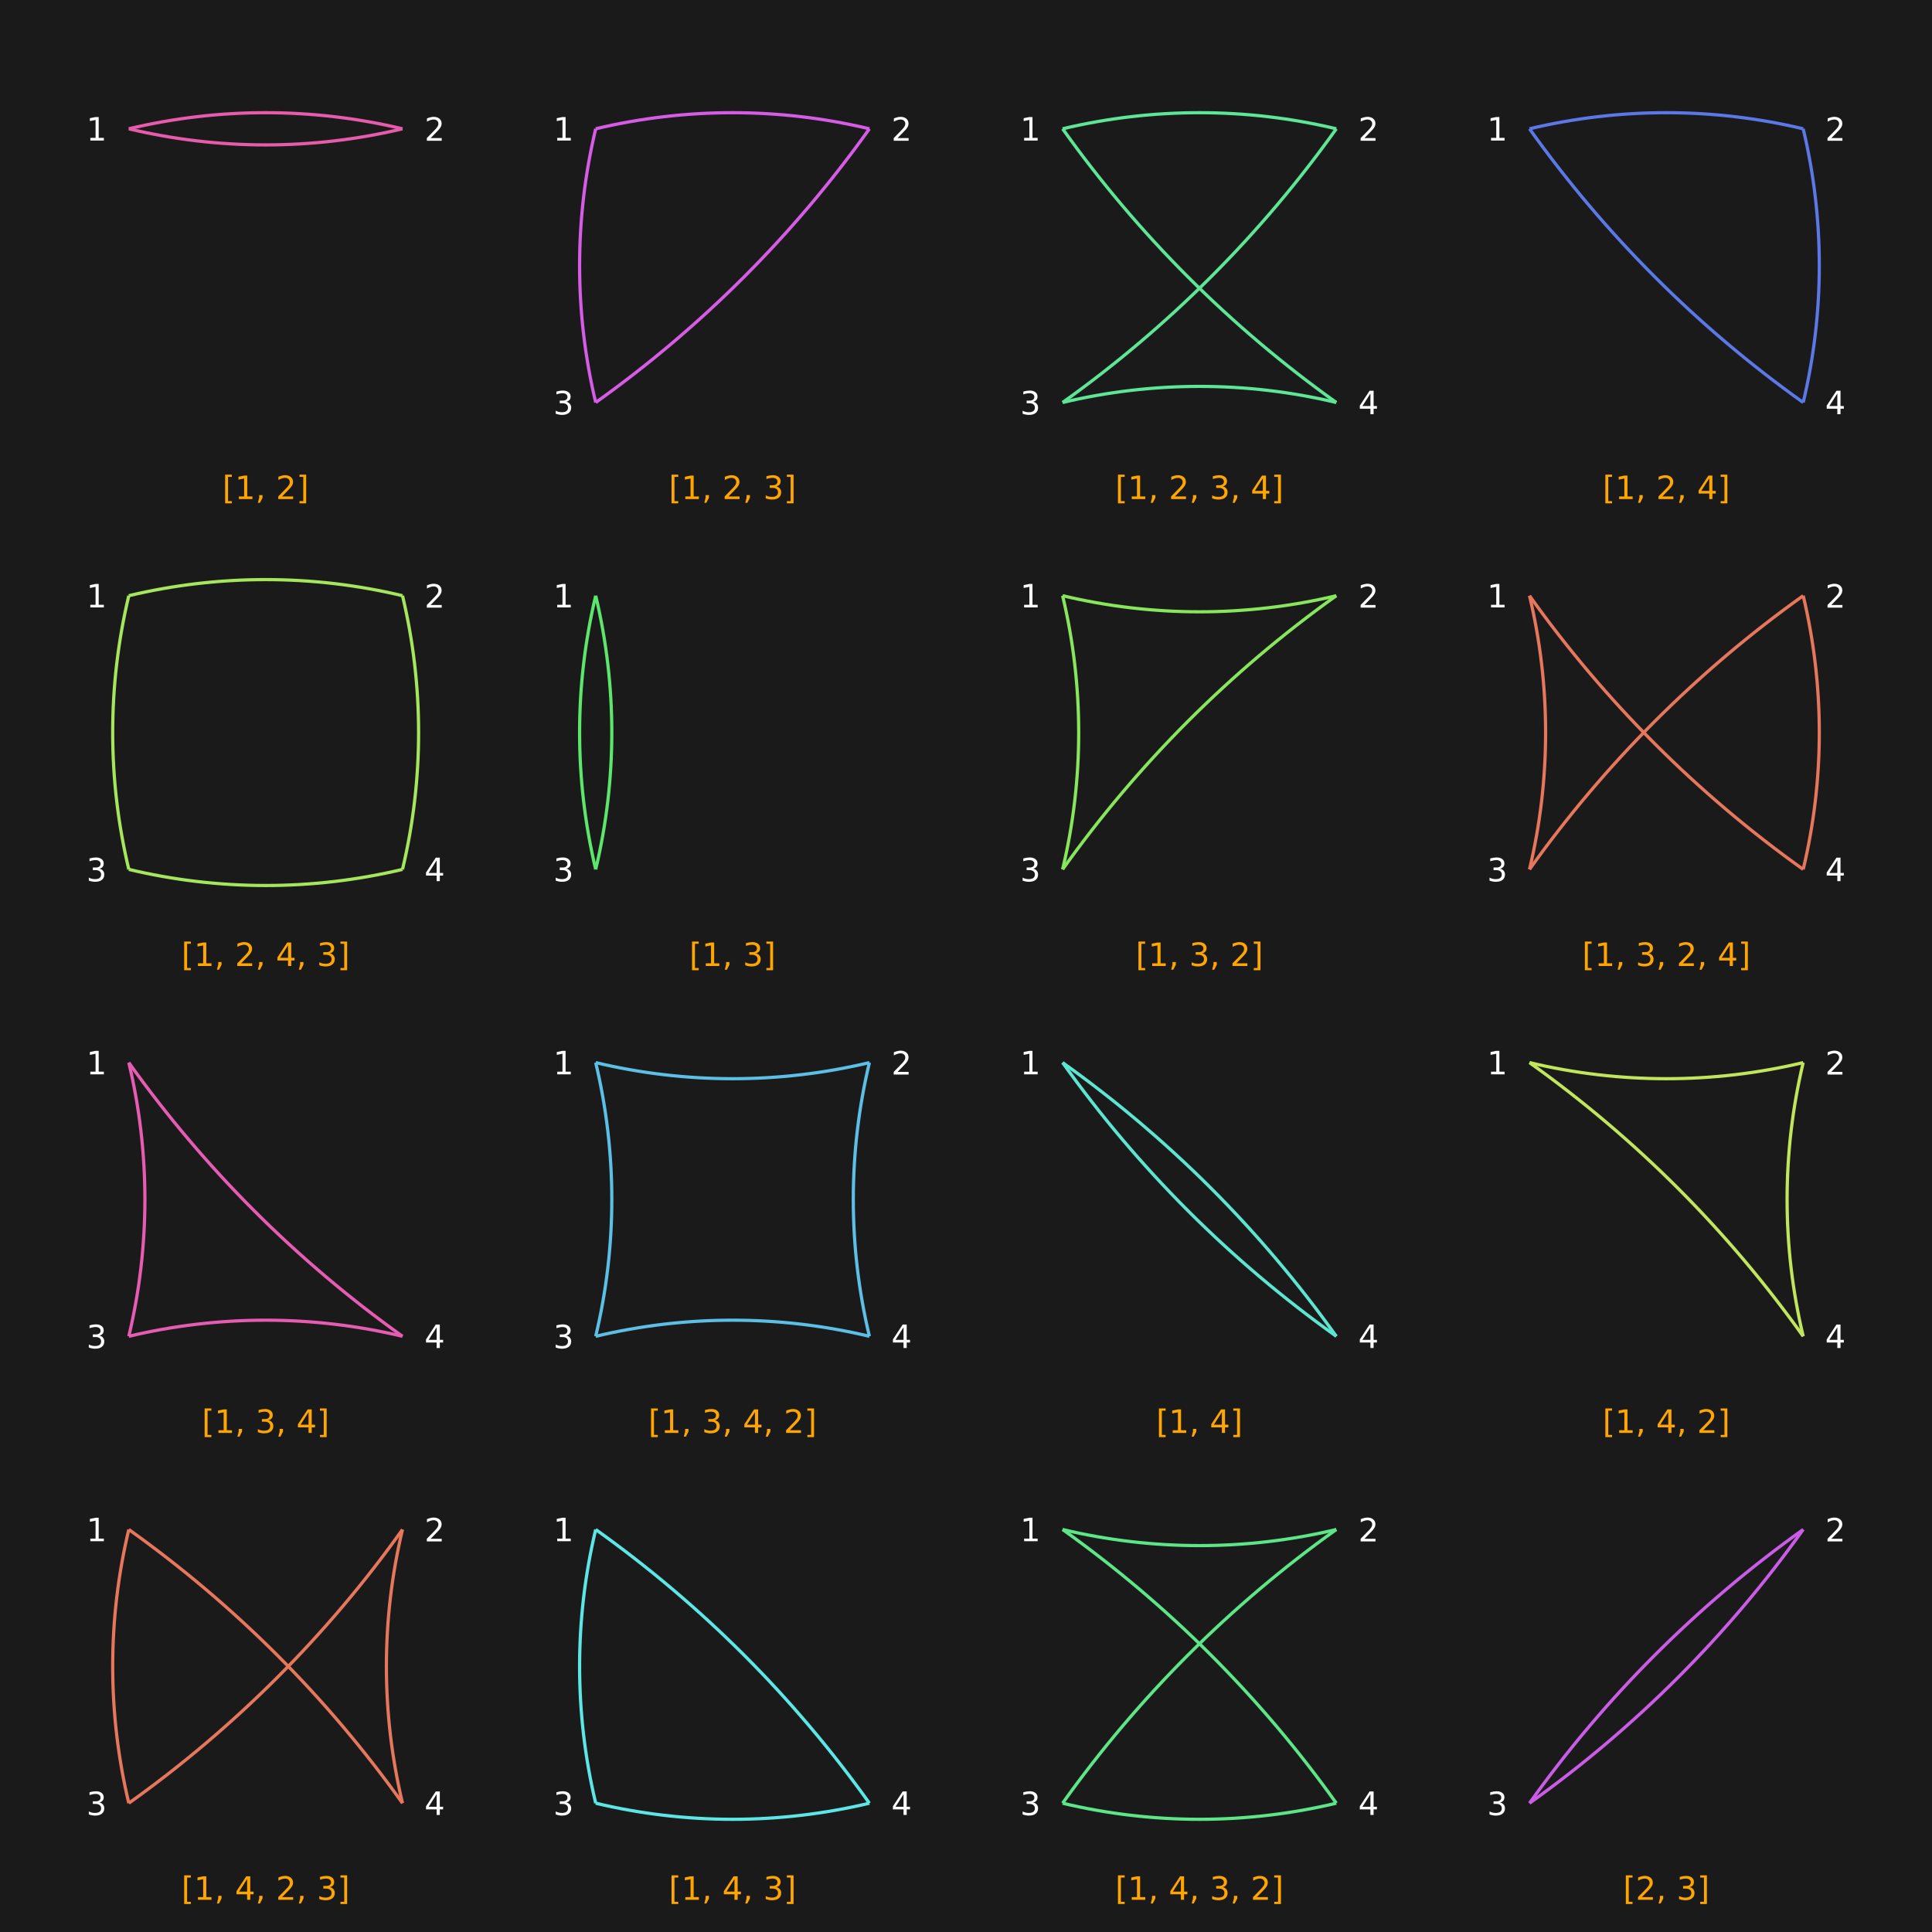 <?xml version="1.0" encoding="UTF-8"?>
<svg xmlns="http://www.w3.org/2000/svg" xmlns:xlink="http://www.w3.org/1999/xlink" width="600" height="600" viewBox="0 0 600 600">
<defs>
<g>
<g id="glyph-241641-0-0">
<path d="M 0.859 -7.594 L 2.938 -7.594 L 2.938 -6.906 L 1.766 -6.906 L 1.766 0.625 L 2.938 0.625 L 2.938 1.312 L 0.859 1.312 Z M 0.859 -7.594 "/>
</g>
<g id="glyph-241641-0-1">
<path d="M 1.234 -0.828 L 2.859 -0.828 L 2.859 -6.391 L 1.094 -6.047 L 1.094 -6.938 L 2.844 -7.297 L 3.828 -7.297 L 3.828 -0.828 L 5.438 -0.828 L 5.438 0 L 1.234 0 Z M 1.234 -0.828 "/>
</g>
<g id="glyph-241641-0-2">
<path d="M 1.172 -1.234 L 2.203 -1.234 L 2.203 -0.406 L 1.406 1.156 L 0.766 1.156 L 1.172 -0.406 Z M 1.172 -1.234 "/>
</g>
<g id="glyph-241641-0-3">
</g>
<g id="glyph-241641-0-4">
<path d="M 1.922 -0.828 L 5.359 -0.828 L 5.359 0 L 0.734 0 L 0.734 -0.828 C 1.109 -1.211 1.617 -1.734 2.266 -2.391 C 2.91 -3.047 3.316 -3.469 3.484 -3.656 C 3.797 -4.008 4.016 -4.305 4.141 -4.547 C 4.266 -4.797 4.328 -5.039 4.328 -5.281 C 4.328 -5.664 4.191 -5.977 3.922 -6.219 C 3.648 -6.469 3.297 -6.594 2.859 -6.594 C 2.547 -6.594 2.219 -6.535 1.875 -6.422 C 1.539 -6.316 1.176 -6.156 0.781 -5.938 L 0.781 -6.938 C 1.176 -7.094 1.547 -7.211 1.891 -7.297 C 2.234 -7.379 2.551 -7.422 2.844 -7.422 C 3.594 -7.422 4.191 -7.234 4.641 -6.859 C 5.098 -6.484 5.328 -5.977 5.328 -5.344 C 5.328 -5.039 5.27 -4.754 5.156 -4.484 C 5.039 -4.223 4.836 -3.91 4.547 -3.547 C 4.461 -3.453 4.203 -3.176 3.766 -2.719 C 3.328 -2.27 2.711 -1.641 1.922 -0.828 Z M 1.922 -0.828 "/>
</g>
<g id="glyph-241641-0-5">
<path d="M 3.047 -7.594 L 3.047 1.312 L 0.969 1.312 L 0.969 0.625 L 2.141 0.625 L 2.141 -6.906 L 0.969 -6.906 L 0.969 -7.594 Z M 3.047 -7.594 "/>
</g>
<g id="glyph-241641-0-6">
<path d="M 4.062 -3.938 C 4.531 -3.832 4.895 -3.617 5.156 -3.297 C 5.426 -2.984 5.562 -2.594 5.562 -2.125 C 5.562 -1.406 5.312 -0.848 4.812 -0.453 C 4.32 -0.055 3.617 0.141 2.703 0.141 C 2.398 0.141 2.086 0.109 1.766 0.047 C 1.441 -0.016 1.109 -0.102 0.766 -0.219 L 0.766 -1.172 C 1.035 -1.016 1.332 -0.895 1.656 -0.812 C 1.988 -0.727 2.332 -0.688 2.688 -0.688 C 3.301 -0.688 3.77 -0.805 4.094 -1.047 C 4.414 -1.297 4.578 -1.656 4.578 -2.125 C 4.578 -2.551 4.426 -2.883 4.125 -3.125 C 3.82 -3.363 3.406 -3.484 2.875 -3.484 L 2.016 -3.484 L 2.016 -4.297 L 2.906 -4.297 C 3.395 -4.297 3.766 -4.395 4.016 -4.594 C 4.273 -4.789 4.406 -5.07 4.406 -5.438 C 4.406 -5.801 4.27 -6.082 4 -6.281 C 3.738 -6.488 3.363 -6.594 2.875 -6.594 C 2.602 -6.594 2.312 -6.562 2 -6.5 C 1.688 -6.445 1.348 -6.359 0.984 -6.234 L 0.984 -7.109 C 1.359 -7.211 1.707 -7.289 2.031 -7.344 C 2.363 -7.395 2.672 -7.422 2.953 -7.422 C 3.703 -7.422 4.297 -7.25 4.734 -6.906 C 5.172 -6.57 5.391 -6.113 5.391 -5.531 C 5.391 -5.125 5.273 -4.781 5.047 -4.5 C 4.816 -4.227 4.488 -4.039 4.062 -3.938 Z M 4.062 -3.938 "/>
</g>
<g id="glyph-241641-0-7">
<path d="M 3.781 -6.438 L 1.297 -2.547 L 3.781 -2.547 Z M 3.516 -7.297 L 4.766 -7.297 L 4.766 -2.547 L 5.797 -2.547 L 5.797 -1.719 L 4.766 -1.719 L 4.766 0 L 3.781 0 L 3.781 -1.719 L 0.484 -1.719 L 0.484 -2.672 Z M 3.516 -7.297 "/>
</g>
</g>
</defs>
<rect x="-60" y="-60" width="720" height="720" fill="rgb(10.196%, 10.196%, 10.196%)" fill-opacity="1"/>
<g fill="rgb(100%, 64.706%, 0%)" fill-opacity="1">
<use xlink:href="#glyph-241641-0-0" x="69.058" y="155"/>
<use xlink:href="#glyph-241641-0-1" x="72.959" y="155"/>
<use xlink:href="#glyph-241641-0-2" x="79.321" y="155"/>
<use xlink:href="#glyph-241641-0-3" x="82.5" y="155"/>
<use xlink:href="#glyph-241641-0-4" x="85.679" y="155"/>
<use xlink:href="#glyph-241641-0-5" x="92.041" y="155"/>
</g>
<path fill="none" stroke-width="1" stroke-linecap="butt" stroke-linejoin="miter" stroke="rgb(90%, 36%, 66.6%)" stroke-opacity="1" stroke-miterlimit="10" d="M 40 40 C 67.941 33.332 97.059 33.332 125 40 "/>
<path fill="none" stroke-width="1" stroke-linecap="butt" stroke-linejoin="miter" stroke="rgb(90%, 36%, 66.6%)" stroke-opacity="1" stroke-miterlimit="10" d="M 125 40 C 97.059 46.668 67.941 46.668 40 40 "/>
<g fill="rgb(100%, 100%, 100%)" fill-opacity="1">
<use xlink:href="#glyph-241641-0-1" x="26.819" y="43.645"/>
</g>
<g fill="rgb(100%, 100%, 100%)" fill-opacity="1">
<use xlink:href="#glyph-241641-0-4" x="131.819" y="43.711"/>
</g>
<g fill="rgb(100%, 64.706%, 0%)" fill-opacity="1">
<use xlink:href="#glyph-241641-0-0" x="207.698" y="155"/>
<use xlink:href="#glyph-241641-0-1" x="211.599" y="155"/>
<use xlink:href="#glyph-241641-0-2" x="217.961" y="155"/>
<use xlink:href="#glyph-241641-0-3" x="221.14" y="155"/>
<use xlink:href="#glyph-241641-0-4" x="224.319" y="155"/>
<use xlink:href="#glyph-241641-0-2" x="230.681" y="155"/>
<use xlink:href="#glyph-241641-0-3" x="233.86" y="155"/>
<use xlink:href="#glyph-241641-0-6" x="237.039" y="155"/>
<use xlink:href="#glyph-241641-0-5" x="243.401" y="155"/>
</g>
<path fill="none" stroke-width="1" stroke-linecap="butt" stroke-linejoin="miter" stroke="rgb(83.7%, 36%, 90%)" stroke-opacity="1" stroke-miterlimit="10" d="M 185 40 C 212.941 33.332 242.059 33.332 270 40 "/>
<path fill="none" stroke-width="1" stroke-linecap="butt" stroke-linejoin="miter" stroke="rgb(83.7%, 36%, 90%)" stroke-opacity="1" stroke-miterlimit="10" d="M 270 40 C 246.578 72.852 217.852 101.578 185 125 "/>
<path fill="none" stroke-width="1" stroke-linecap="butt" stroke-linejoin="miter" stroke="rgb(83.7%, 36%, 90%)" stroke-opacity="1" stroke-miterlimit="10" d="M 185 125 C 178.332 97.059 178.332 67.941 185 40 "/>
<g fill="rgb(100%, 100%, 100%)" fill-opacity="1">
<use xlink:href="#glyph-241641-0-1" x="171.819" y="43.645"/>
</g>
<g fill="rgb(100%, 100%, 100%)" fill-opacity="1">
<use xlink:href="#glyph-241641-0-4" x="276.819" y="43.711"/>
</g>
<g fill="rgb(100%, 100%, 100%)" fill-opacity="1">
<use xlink:href="#glyph-241641-0-6" x="171.819" y="128.711"/>
</g>
<g fill="rgb(100%, 64.706%, 0%)" fill-opacity="1">
<use xlink:href="#glyph-241641-0-0" x="346.338" y="155"/>
<use xlink:href="#glyph-241641-0-1" x="350.239" y="155"/>
<use xlink:href="#glyph-241641-0-2" x="356.602" y="155"/>
<use xlink:href="#glyph-241641-0-3" x="359.78" y="155"/>
<use xlink:href="#glyph-241641-0-4" x="362.959" y="155"/>
<use xlink:href="#glyph-241641-0-2" x="369.321" y="155"/>
<use xlink:href="#glyph-241641-0-3" x="372.5" y="155"/>
<use xlink:href="#glyph-241641-0-6" x="375.679" y="155"/>
<use xlink:href="#glyph-241641-0-2" x="382.041" y="155"/>
<use xlink:href="#glyph-241641-0-3" x="385.22" y="155"/>
<use xlink:href="#glyph-241641-0-7" x="388.398" y="155"/>
<use xlink:href="#glyph-241641-0-5" x="394.761" y="155"/>
</g>
<path fill="none" stroke-width="1" stroke-linecap="butt" stroke-linejoin="miter" stroke="rgb(36%, 90%, 58.5%)" stroke-opacity="1" stroke-miterlimit="10" d="M 330 40 C 357.941 33.332 387.059 33.332 415 40 "/>
<path fill="none" stroke-width="1" stroke-linecap="butt" stroke-linejoin="miter" stroke="rgb(36%, 90%, 58.5%)" stroke-opacity="1" stroke-miterlimit="10" d="M 415 40 C 391.578 72.852 362.852 101.578 330 125 "/>
<path fill="none" stroke-width="1" stroke-linecap="butt" stroke-linejoin="miter" stroke="rgb(36%, 90%, 58.5%)" stroke-opacity="1" stroke-miterlimit="10" d="M 330 125 C 357.941 118.332 387.059 118.332 415 125 "/>
<path fill="none" stroke-width="1" stroke-linecap="butt" stroke-linejoin="miter" stroke="rgb(36%, 90%, 58.5%)" stroke-opacity="1" stroke-miterlimit="10" d="M 415 125 C 382.148 101.578 353.422 72.852 330 40 "/>
<g fill="rgb(100%, 100%, 100%)" fill-opacity="1">
<use xlink:href="#glyph-241641-0-1" x="316.819" y="43.645"/>
</g>
<g fill="rgb(100%, 100%, 100%)" fill-opacity="1">
<use xlink:href="#glyph-241641-0-4" x="421.819" y="43.711"/>
</g>
<g fill="rgb(100%, 100%, 100%)" fill-opacity="1">
<use xlink:href="#glyph-241641-0-6" x="316.819" y="128.711"/>
</g>
<g fill="rgb(100%, 100%, 100%)" fill-opacity="1">
<use xlink:href="#glyph-241641-0-7" x="421.819" y="128.645"/>
</g>
<g fill="rgb(100%, 64.706%, 0%)" fill-opacity="1">
<use xlink:href="#glyph-241641-0-0" x="497.698" y="155"/>
<use xlink:href="#glyph-241641-0-1" x="501.599" y="155"/>
<use xlink:href="#glyph-241641-0-2" x="507.961" y="155"/>
<use xlink:href="#glyph-241641-0-3" x="511.14" y="155"/>
<use xlink:href="#glyph-241641-0-4" x="514.319" y="155"/>
<use xlink:href="#glyph-241641-0-2" x="520.681" y="155"/>
<use xlink:href="#glyph-241641-0-3" x="523.86" y="155"/>
<use xlink:href="#glyph-241641-0-7" x="527.039" y="155"/>
<use xlink:href="#glyph-241641-0-5" x="533.401" y="155"/>
</g>
<path fill="none" stroke-width="1" stroke-linecap="butt" stroke-linejoin="miter" stroke="rgb(36%, 46.8%, 90%)" stroke-opacity="1" stroke-miterlimit="10" d="M 475 40 C 502.941 33.332 532.059 33.332 560 40 "/>
<path fill="none" stroke-width="1" stroke-linecap="butt" stroke-linejoin="miter" stroke="rgb(36%, 46.8%, 90%)" stroke-opacity="1" stroke-miterlimit="10" d="M 560 40 C 566.668 67.941 566.668 97.059 560 125 "/>
<path fill="none" stroke-width="1" stroke-linecap="butt" stroke-linejoin="miter" stroke="rgb(36%, 46.8%, 90%)" stroke-opacity="1" stroke-miterlimit="10" d="M 560 125 C 527.148 101.578 498.422 72.852 475 40 "/>
<g fill="rgb(100%, 100%, 100%)" fill-opacity="1">
<use xlink:href="#glyph-241641-0-1" x="461.819" y="43.645"/>
</g>
<g fill="rgb(100%, 100%, 100%)" fill-opacity="1">
<use xlink:href="#glyph-241641-0-4" x="566.819" y="43.711"/>
</g>
<g fill="rgb(100%, 100%, 100%)" fill-opacity="1">
<use xlink:href="#glyph-241641-0-7" x="566.819" y="128.645"/>
</g>
<g fill="rgb(100%, 64.706%, 0%)" fill-opacity="1">
<use xlink:href="#glyph-241641-0-0" x="56.338" y="300"/>
<use xlink:href="#glyph-241641-0-1" x="60.239" y="300"/>
<use xlink:href="#glyph-241641-0-2" x="66.602" y="300"/>
<use xlink:href="#glyph-241641-0-3" x="69.78" y="300"/>
<use xlink:href="#glyph-241641-0-4" x="72.959" y="300"/>
<use xlink:href="#glyph-241641-0-2" x="79.321" y="300"/>
<use xlink:href="#glyph-241641-0-3" x="82.5" y="300"/>
<use xlink:href="#glyph-241641-0-7" x="85.679" y="300"/>
<use xlink:href="#glyph-241641-0-2" x="92.041" y="300"/>
<use xlink:href="#glyph-241641-0-3" x="95.22" y="300"/>
<use xlink:href="#glyph-241641-0-6" x="98.398" y="300"/>
<use xlink:href="#glyph-241641-0-5" x="104.761" y="300"/>
</g>
<path fill="none" stroke-width="1" stroke-linecap="butt" stroke-linejoin="miter" stroke="rgb(64.8%, 90%, 36%)" stroke-opacity="1" stroke-miterlimit="10" d="M 40 185 C 67.941 178.332 97.059 178.332 125 185 "/>
<path fill="none" stroke-width="1" stroke-linecap="butt" stroke-linejoin="miter" stroke="rgb(64.8%, 90%, 36%)" stroke-opacity="1" stroke-miterlimit="10" d="M 125 185 C 131.668 212.941 131.668 242.059 125 270 "/>
<path fill="none" stroke-width="1" stroke-linecap="butt" stroke-linejoin="miter" stroke="rgb(64.8%, 90%, 36%)" stroke-opacity="1" stroke-miterlimit="10" d="M 125 270 C 97.059 276.668 67.941 276.668 40 270 "/>
<path fill="none" stroke-width="1" stroke-linecap="butt" stroke-linejoin="miter" stroke="rgb(64.8%, 90%, 36%)" stroke-opacity="1" stroke-miterlimit="10" d="M 40 270 C 33.332 242.059 33.332 212.941 40 185 "/>
<g fill="rgb(100%, 100%, 100%)" fill-opacity="1">
<use xlink:href="#glyph-241641-0-1" x="26.819" y="188.645"/>
</g>
<g fill="rgb(100%, 100%, 100%)" fill-opacity="1">
<use xlink:href="#glyph-241641-0-4" x="131.819" y="188.711"/>
</g>
<g fill="rgb(100%, 100%, 100%)" fill-opacity="1">
<use xlink:href="#glyph-241641-0-6" x="26.819" y="273.711"/>
</g>
<g fill="rgb(100%, 100%, 100%)" fill-opacity="1">
<use xlink:href="#glyph-241641-0-7" x="131.819" y="273.645"/>
</g>
<g fill="rgb(100%, 64.706%, 0%)" fill-opacity="1">
<use xlink:href="#glyph-241641-0-0" x="214.058" y="300"/>
<use xlink:href="#glyph-241641-0-1" x="217.959" y="300"/>
<use xlink:href="#glyph-241641-0-2" x="224.321" y="300"/>
<use xlink:href="#glyph-241641-0-3" x="227.5" y="300"/>
<use xlink:href="#glyph-241641-0-6" x="230.679" y="300"/>
<use xlink:href="#glyph-241641-0-5" x="237.041" y="300"/>
</g>
<path fill="none" stroke-width="1" stroke-linecap="butt" stroke-linejoin="miter" stroke="rgb(36%, 90%, 42.3%)" stroke-opacity="1" stroke-miterlimit="10" d="M 185 185 C 191.668 212.941 191.668 242.059 185 270 "/>
<path fill="none" stroke-width="1" stroke-linecap="butt" stroke-linejoin="miter" stroke="rgb(36%, 90%, 42.3%)" stroke-opacity="1" stroke-miterlimit="10" d="M 185 270 C 178.332 242.059 178.332 212.941 185 185 "/>
<g fill="rgb(100%, 100%, 100%)" fill-opacity="1">
<use xlink:href="#glyph-241641-0-1" x="171.819" y="188.645"/>
</g>
<g fill="rgb(100%, 100%, 100%)" fill-opacity="1">
<use xlink:href="#glyph-241641-0-6" x="171.819" y="273.711"/>
</g>
<g fill="rgb(100%, 64.706%, 0%)" fill-opacity="1">
<use xlink:href="#glyph-241641-0-0" x="352.698" y="300"/>
<use xlink:href="#glyph-241641-0-1" x="356.599" y="300"/>
<use xlink:href="#glyph-241641-0-2" x="362.961" y="300"/>
<use xlink:href="#glyph-241641-0-3" x="366.14" y="300"/>
<use xlink:href="#glyph-241641-0-6" x="369.319" y="300"/>
<use xlink:href="#glyph-241641-0-2" x="375.681" y="300"/>
<use xlink:href="#glyph-241641-0-3" x="378.86" y="300"/>
<use xlink:href="#glyph-241641-0-4" x="382.039" y="300"/>
<use xlink:href="#glyph-241641-0-5" x="388.401" y="300"/>
</g>
<path fill="none" stroke-width="1" stroke-linecap="butt" stroke-linejoin="miter" stroke="rgb(53.1%, 90%, 36%)" stroke-opacity="1" stroke-miterlimit="10" d="M 330 185 C 336.668 212.941 336.668 242.059 330 270 "/>
<path fill="none" stroke-width="1" stroke-linecap="butt" stroke-linejoin="miter" stroke="rgb(53.1%, 90%, 36%)" stroke-opacity="1" stroke-miterlimit="10" d="M 330 270 C 353.422 237.148 382.148 208.422 415 185 "/>
<path fill="none" stroke-width="1" stroke-linecap="butt" stroke-linejoin="miter" stroke="rgb(53.1%, 90%, 36%)" stroke-opacity="1" stroke-miterlimit="10" d="M 415 185 C 387.059 191.668 357.941 191.668 330 185 "/>
<g fill="rgb(100%, 100%, 100%)" fill-opacity="1">
<use xlink:href="#glyph-241641-0-1" x="316.819" y="188.645"/>
</g>
<g fill="rgb(100%, 100%, 100%)" fill-opacity="1">
<use xlink:href="#glyph-241641-0-4" x="421.819" y="188.711"/>
</g>
<g fill="rgb(100%, 100%, 100%)" fill-opacity="1">
<use xlink:href="#glyph-241641-0-6" x="316.819" y="273.711"/>
</g>
<g fill="rgb(100%, 64.706%, 0%)" fill-opacity="1">
<use xlink:href="#glyph-241641-0-0" x="491.338" y="300"/>
<use xlink:href="#glyph-241641-0-1" x="495.239" y="300"/>
<use xlink:href="#glyph-241641-0-2" x="501.602" y="300"/>
<use xlink:href="#glyph-241641-0-3" x="504.78" y="300"/>
<use xlink:href="#glyph-241641-0-6" x="507.959" y="300"/>
<use xlink:href="#glyph-241641-0-2" x="514.321" y="300"/>
<use xlink:href="#glyph-241641-0-3" x="517.5" y="300"/>
<use xlink:href="#glyph-241641-0-4" x="520.679" y="300"/>
<use xlink:href="#glyph-241641-0-2" x="527.041" y="300"/>
<use xlink:href="#glyph-241641-0-3" x="530.22" y="300"/>
<use xlink:href="#glyph-241641-0-7" x="533.398" y="300"/>
<use xlink:href="#glyph-241641-0-5" x="539.761" y="300"/>
</g>
<path fill="none" stroke-width="1" stroke-linecap="butt" stroke-linejoin="miter" stroke="rgb(90%, 46.8%, 36%)" stroke-opacity="1" stroke-miterlimit="10" d="M 475 185 C 481.668 212.941 481.668 242.059 475 270 "/>
<path fill="none" stroke-width="1" stroke-linecap="butt" stroke-linejoin="miter" stroke="rgb(90%, 46.8%, 36%)" stroke-opacity="1" stroke-miterlimit="10" d="M 475 270 C 498.422 237.148 527.148 208.422 560 185 "/>
<path fill="none" stroke-width="1" stroke-linecap="butt" stroke-linejoin="miter" stroke="rgb(90%, 46.8%, 36%)" stroke-opacity="1" stroke-miterlimit="10" d="M 560 185 C 566.668 212.941 566.668 242.059 560 270 "/>
<path fill="none" stroke-width="1" stroke-linecap="butt" stroke-linejoin="miter" stroke="rgb(90%, 46.8%, 36%)" stroke-opacity="1" stroke-miterlimit="10" d="M 560 270 C 527.148 246.578 498.422 217.852 475 185 "/>
<g fill="rgb(100%, 100%, 100%)" fill-opacity="1">
<use xlink:href="#glyph-241641-0-1" x="461.819" y="188.645"/>
</g>
<g fill="rgb(100%, 100%, 100%)" fill-opacity="1">
<use xlink:href="#glyph-241641-0-4" x="566.819" y="188.711"/>
</g>
<g fill="rgb(100%, 100%, 100%)" fill-opacity="1">
<use xlink:href="#glyph-241641-0-6" x="461.819" y="273.711"/>
</g>
<g fill="rgb(100%, 100%, 100%)" fill-opacity="1">
<use xlink:href="#glyph-241641-0-7" x="566.819" y="273.645"/>
</g>
<g fill="rgb(100%, 64.706%, 0%)" fill-opacity="1">
<use xlink:href="#glyph-241641-0-0" x="62.698" y="445"/>
<use xlink:href="#glyph-241641-0-1" x="66.599" y="445"/>
<use xlink:href="#glyph-241641-0-2" x="72.961" y="445"/>
<use xlink:href="#glyph-241641-0-3" x="76.14" y="445"/>
<use xlink:href="#glyph-241641-0-6" x="79.319" y="445"/>
<use xlink:href="#glyph-241641-0-2" x="85.681" y="445"/>
<use xlink:href="#glyph-241641-0-3" x="88.86" y="445"/>
<use xlink:href="#glyph-241641-0-7" x="92.039" y="445"/>
<use xlink:href="#glyph-241641-0-5" x="98.401" y="445"/>
</g>
<path fill="none" stroke-width="1" stroke-linecap="butt" stroke-linejoin="miter" stroke="rgb(90%, 36%, 70.2%)" stroke-opacity="1" stroke-miterlimit="10" d="M 40 330 C 46.668 357.941 46.668 387.059 40 415 "/>
<path fill="none" stroke-width="1" stroke-linecap="butt" stroke-linejoin="miter" stroke="rgb(90%, 36%, 70.2%)" stroke-opacity="1" stroke-miterlimit="10" d="M 40 415 C 67.941 408.332 97.059 408.332 125 415 "/>
<path fill="none" stroke-width="1" stroke-linecap="butt" stroke-linejoin="miter" stroke="rgb(90%, 36%, 70.2%)" stroke-opacity="1" stroke-miterlimit="10" d="M 125 415 C 92.148 391.578 63.422 362.852 40 330 "/>
<g fill="rgb(100%, 100%, 100%)" fill-opacity="1">
<use xlink:href="#glyph-241641-0-1" x="26.819" y="333.645"/>
</g>
<g fill="rgb(100%, 100%, 100%)" fill-opacity="1">
<use xlink:href="#glyph-241641-0-6" x="26.819" y="418.711"/>
</g>
<g fill="rgb(100%, 100%, 100%)" fill-opacity="1">
<use xlink:href="#glyph-241641-0-7" x="131.819" y="418.645"/>
</g>
<g fill="rgb(100%, 64.706%, 0%)" fill-opacity="1">
<use xlink:href="#glyph-241641-0-0" x="201.338" y="445"/>
<use xlink:href="#glyph-241641-0-1" x="205.239" y="445"/>
<use xlink:href="#glyph-241641-0-2" x="211.602" y="445"/>
<use xlink:href="#glyph-241641-0-3" x="214.78" y="445"/>
<use xlink:href="#glyph-241641-0-6" x="217.959" y="445"/>
<use xlink:href="#glyph-241641-0-2" x="224.321" y="445"/>
<use xlink:href="#glyph-241641-0-3" x="227.5" y="445"/>
<use xlink:href="#glyph-241641-0-7" x="230.679" y="445"/>
<use xlink:href="#glyph-241641-0-2" x="237.041" y="445"/>
<use xlink:href="#glyph-241641-0-3" x="240.22" y="445"/>
<use xlink:href="#glyph-241641-0-4" x="243.398" y="445"/>
<use xlink:href="#glyph-241641-0-5" x="249.761" y="445"/>
</g>
<path fill="none" stroke-width="1" stroke-linecap="butt" stroke-linejoin="miter" stroke="rgb(36%, 74.7%, 90%)" stroke-opacity="1" stroke-miterlimit="10" d="M 185 330 C 191.668 357.941 191.668 387.059 185 415 "/>
<path fill="none" stroke-width="1" stroke-linecap="butt" stroke-linejoin="miter" stroke="rgb(36%, 74.7%, 90%)" stroke-opacity="1" stroke-miterlimit="10" d="M 185 415 C 212.941 408.332 242.059 408.332 270 415 "/>
<path fill="none" stroke-width="1" stroke-linecap="butt" stroke-linejoin="miter" stroke="rgb(36%, 74.7%, 90%)" stroke-opacity="1" stroke-miterlimit="10" d="M 270 415 C 263.332 387.059 263.332 357.941 270 330 "/>
<path fill="none" stroke-width="1" stroke-linecap="butt" stroke-linejoin="miter" stroke="rgb(36%, 74.7%, 90%)" stroke-opacity="1" stroke-miterlimit="10" d="M 270 330 C 242.059 336.668 212.941 336.668 185 330 "/>
<g fill="rgb(100%, 100%, 100%)" fill-opacity="1">
<use xlink:href="#glyph-241641-0-1" x="171.819" y="333.645"/>
</g>
<g fill="rgb(100%, 100%, 100%)" fill-opacity="1">
<use xlink:href="#glyph-241641-0-4" x="276.819" y="333.711"/>
</g>
<g fill="rgb(100%, 100%, 100%)" fill-opacity="1">
<use xlink:href="#glyph-241641-0-6" x="171.819" y="418.711"/>
</g>
<g fill="rgb(100%, 100%, 100%)" fill-opacity="1">
<use xlink:href="#glyph-241641-0-7" x="276.819" y="418.645"/>
</g>
<g fill="rgb(100%, 64.706%, 0%)" fill-opacity="1">
<use xlink:href="#glyph-241641-0-0" x="359.058" y="445"/>
<use xlink:href="#glyph-241641-0-1" x="362.959" y="445"/>
<use xlink:href="#glyph-241641-0-2" x="369.321" y="445"/>
<use xlink:href="#glyph-241641-0-3" x="372.5" y="445"/>
<use xlink:href="#glyph-241641-0-7" x="375.679" y="445"/>
<use xlink:href="#glyph-241641-0-5" x="382.041" y="445"/>
</g>
<path fill="none" stroke-width="1" stroke-linecap="butt" stroke-linejoin="miter" stroke="rgb(36%, 90%, 81.9%)" stroke-opacity="1" stroke-miterlimit="10" d="M 330 330 C 362.852 353.422 391.578 382.148 415 415 "/>
<path fill="none" stroke-width="1" stroke-linecap="butt" stroke-linejoin="miter" stroke="rgb(36%, 90%, 81.9%)" stroke-opacity="1" stroke-miterlimit="10" d="M 415 415 C 382.148 391.578 353.422 362.852 330 330 "/>
<g fill="rgb(100%, 100%, 100%)" fill-opacity="1">
<use xlink:href="#glyph-241641-0-1" x="316.819" y="333.645"/>
</g>
<g fill="rgb(100%, 100%, 100%)" fill-opacity="1">
<use xlink:href="#glyph-241641-0-7" x="421.819" y="418.645"/>
</g>
<g fill="rgb(100%, 64.706%, 0%)" fill-opacity="1">
<use xlink:href="#glyph-241641-0-0" x="497.698" y="445"/>
<use xlink:href="#glyph-241641-0-1" x="501.599" y="445"/>
<use xlink:href="#glyph-241641-0-2" x="507.961" y="445"/>
<use xlink:href="#glyph-241641-0-3" x="511.14" y="445"/>
<use xlink:href="#glyph-241641-0-7" x="514.319" y="445"/>
<use xlink:href="#glyph-241641-0-2" x="520.681" y="445"/>
<use xlink:href="#glyph-241641-0-3" x="523.86" y="445"/>
<use xlink:href="#glyph-241641-0-4" x="527.039" y="445"/>
<use xlink:href="#glyph-241641-0-5" x="533.401" y="445"/>
</g>
<path fill="none" stroke-width="1" stroke-linecap="butt" stroke-linejoin="miter" stroke="rgb(75.6%, 90%, 36%)" stroke-opacity="1" stroke-miterlimit="10" d="M 475 330 C 507.852 353.422 536.578 382.148 560 415 "/>
<path fill="none" stroke-width="1" stroke-linecap="butt" stroke-linejoin="miter" stroke="rgb(75.6%, 90%, 36%)" stroke-opacity="1" stroke-miterlimit="10" d="M 560 415 C 553.332 387.059 553.332 357.941 560 330 "/>
<path fill="none" stroke-width="1" stroke-linecap="butt" stroke-linejoin="miter" stroke="rgb(75.6%, 90%, 36%)" stroke-opacity="1" stroke-miterlimit="10" d="M 560 330 C 532.059 336.668 502.941 336.668 475 330 "/>
<g fill="rgb(100%, 100%, 100%)" fill-opacity="1">
<use xlink:href="#glyph-241641-0-1" x="461.819" y="333.645"/>
</g>
<g fill="rgb(100%, 100%, 100%)" fill-opacity="1">
<use xlink:href="#glyph-241641-0-4" x="566.819" y="333.711"/>
</g>
<g fill="rgb(100%, 100%, 100%)" fill-opacity="1">
<use xlink:href="#glyph-241641-0-7" x="566.819" y="418.645"/>
</g>
<g fill="rgb(100%, 64.706%, 0%)" fill-opacity="1">
<use xlink:href="#glyph-241641-0-0" x="56.338" y="590"/>
<use xlink:href="#glyph-241641-0-1" x="60.239" y="590"/>
<use xlink:href="#glyph-241641-0-2" x="66.602" y="590"/>
<use xlink:href="#glyph-241641-0-3" x="69.78" y="590"/>
<use xlink:href="#glyph-241641-0-7" x="72.959" y="590"/>
<use xlink:href="#glyph-241641-0-2" x="79.321" y="590"/>
<use xlink:href="#glyph-241641-0-3" x="82.5" y="590"/>
<use xlink:href="#glyph-241641-0-4" x="85.679" y="590"/>
<use xlink:href="#glyph-241641-0-2" x="92.041" y="590"/>
<use xlink:href="#glyph-241641-0-3" x="95.22" y="590"/>
<use xlink:href="#glyph-241641-0-6" x="98.398" y="590"/>
<use xlink:href="#glyph-241641-0-5" x="104.761" y="590"/>
</g>
<path fill="none" stroke-width="1" stroke-linecap="butt" stroke-linejoin="miter" stroke="rgb(90%, 46.8%, 36%)" stroke-opacity="1" stroke-miterlimit="10" d="M 40 475 C 72.852 498.422 101.578 527.148 125 560 "/>
<path fill="none" stroke-width="1" stroke-linecap="butt" stroke-linejoin="miter" stroke="rgb(90%, 46.8%, 36%)" stroke-opacity="1" stroke-miterlimit="10" d="M 125 560 C 118.332 532.059 118.332 502.941 125 475 "/>
<path fill="none" stroke-width="1" stroke-linecap="butt" stroke-linejoin="miter" stroke="rgb(90%, 46.8%, 36%)" stroke-opacity="1" stroke-miterlimit="10" d="M 125 475 C 101.578 507.852 72.852 536.578 40 560 "/>
<path fill="none" stroke-width="1" stroke-linecap="butt" stroke-linejoin="miter" stroke="rgb(90%, 46.8%, 36%)" stroke-opacity="1" stroke-miterlimit="10" d="M 40 560 C 33.332 532.059 33.332 502.941 40 475 "/>
<g fill="rgb(100%, 100%, 100%)" fill-opacity="1">
<use xlink:href="#glyph-241641-0-1" x="26.819" y="478.645"/>
</g>
<g fill="rgb(100%, 100%, 100%)" fill-opacity="1">
<use xlink:href="#glyph-241641-0-4" x="131.819" y="478.711"/>
</g>
<g fill="rgb(100%, 100%, 100%)" fill-opacity="1">
<use xlink:href="#glyph-241641-0-6" x="26.819" y="563.711"/>
</g>
<g fill="rgb(100%, 100%, 100%)" fill-opacity="1">
<use xlink:href="#glyph-241641-0-7" x="131.819" y="563.645"/>
</g>
<g fill="rgb(100%, 64.706%, 0%)" fill-opacity="1">
<use xlink:href="#glyph-241641-0-0" x="207.698" y="590"/>
<use xlink:href="#glyph-241641-0-1" x="211.599" y="590"/>
<use xlink:href="#glyph-241641-0-2" x="217.961" y="590"/>
<use xlink:href="#glyph-241641-0-3" x="221.14" y="590"/>
<use xlink:href="#glyph-241641-0-7" x="224.319" y="590"/>
<use xlink:href="#glyph-241641-0-2" x="230.681" y="590"/>
<use xlink:href="#glyph-241641-0-3" x="233.86" y="590"/>
<use xlink:href="#glyph-241641-0-6" x="237.039" y="590"/>
<use xlink:href="#glyph-241641-0-5" x="243.401" y="590"/>
</g>
<path fill="none" stroke-width="1" stroke-linecap="butt" stroke-linejoin="miter" stroke="rgb(36%, 90%, 90%)" stroke-opacity="1" stroke-miterlimit="10" d="M 185 475 C 217.852 498.422 246.578 527.148 270 560 "/>
<path fill="none" stroke-width="1" stroke-linecap="butt" stroke-linejoin="miter" stroke="rgb(36%, 90%, 90%)" stroke-opacity="1" stroke-miterlimit="10" d="M 270 560 C 242.059 566.668 212.941 566.668 185 560 "/>
<path fill="none" stroke-width="1" stroke-linecap="butt" stroke-linejoin="miter" stroke="rgb(36%, 90%, 90%)" stroke-opacity="1" stroke-miterlimit="10" d="M 185 560 C 178.332 532.059 178.332 502.941 185 475 "/>
<g fill="rgb(100%, 100%, 100%)" fill-opacity="1">
<use xlink:href="#glyph-241641-0-1" x="171.819" y="478.645"/>
</g>
<g fill="rgb(100%, 100%, 100%)" fill-opacity="1">
<use xlink:href="#glyph-241641-0-6" x="171.819" y="563.711"/>
</g>
<g fill="rgb(100%, 100%, 100%)" fill-opacity="1">
<use xlink:href="#glyph-241641-0-7" x="276.819" y="563.645"/>
</g>
<g fill="rgb(100%, 64.706%, 0%)" fill-opacity="1">
<use xlink:href="#glyph-241641-0-0" x="346.338" y="590"/>
<use xlink:href="#glyph-241641-0-1" x="350.239" y="590"/>
<use xlink:href="#glyph-241641-0-2" x="356.602" y="590"/>
<use xlink:href="#glyph-241641-0-3" x="359.78" y="590"/>
<use xlink:href="#glyph-241641-0-7" x="362.959" y="590"/>
<use xlink:href="#glyph-241641-0-2" x="369.321" y="590"/>
<use xlink:href="#glyph-241641-0-3" x="372.5" y="590"/>
<use xlink:href="#glyph-241641-0-6" x="375.679" y="590"/>
<use xlink:href="#glyph-241641-0-2" x="382.041" y="590"/>
<use xlink:href="#glyph-241641-0-3" x="385.22" y="590"/>
<use xlink:href="#glyph-241641-0-4" x="388.398" y="590"/>
<use xlink:href="#glyph-241641-0-5" x="394.761" y="590"/>
</g>
<path fill="none" stroke-width="1" stroke-linecap="butt" stroke-linejoin="miter" stroke="rgb(36%, 90%, 53.1%)" stroke-opacity="1" stroke-miterlimit="10" d="M 330 475 C 362.852 498.422 391.578 527.148 415 560 "/>
<path fill="none" stroke-width="1" stroke-linecap="butt" stroke-linejoin="miter" stroke="rgb(36%, 90%, 53.1%)" stroke-opacity="1" stroke-miterlimit="10" d="M 415 560 C 387.059 566.668 357.941 566.668 330 560 "/>
<path fill="none" stroke-width="1" stroke-linecap="butt" stroke-linejoin="miter" stroke="rgb(36%, 90%, 53.1%)" stroke-opacity="1" stroke-miterlimit="10" d="M 330 560 C 353.422 527.148 382.148 498.422 415 475 "/>
<path fill="none" stroke-width="1" stroke-linecap="butt" stroke-linejoin="miter" stroke="rgb(36%, 90%, 53.1%)" stroke-opacity="1" stroke-miterlimit="10" d="M 415 475 C 387.059 481.668 357.941 481.668 330 475 "/>
<g fill="rgb(100%, 100%, 100%)" fill-opacity="1">
<use xlink:href="#glyph-241641-0-1" x="316.819" y="478.645"/>
</g>
<g fill="rgb(100%, 100%, 100%)" fill-opacity="1">
<use xlink:href="#glyph-241641-0-4" x="421.819" y="478.711"/>
</g>
<g fill="rgb(100%, 100%, 100%)" fill-opacity="1">
<use xlink:href="#glyph-241641-0-6" x="316.819" y="563.711"/>
</g>
<g fill="rgb(100%, 100%, 100%)" fill-opacity="1">
<use xlink:href="#glyph-241641-0-7" x="421.819" y="563.645"/>
</g>
<g fill="rgb(100%, 64.706%, 0%)" fill-opacity="1">
<use xlink:href="#glyph-241641-0-0" x="504.058" y="590"/>
<use xlink:href="#glyph-241641-0-4" x="507.959" y="590"/>
<use xlink:href="#glyph-241641-0-2" x="514.321" y="590"/>
<use xlink:href="#glyph-241641-0-3" x="517.5" y="590"/>
<use xlink:href="#glyph-241641-0-6" x="520.679" y="590"/>
<use xlink:href="#glyph-241641-0-5" x="527.041" y="590"/>
</g>
<path fill="none" stroke-width="1" stroke-linecap="butt" stroke-linejoin="miter" stroke="rgb(79.2%, 36%, 90%)" stroke-opacity="1" stroke-miterlimit="10" d="M 560 475 C 536.578 507.852 507.852 536.578 475 560 "/>
<path fill="none" stroke-width="1" stroke-linecap="butt" stroke-linejoin="miter" stroke="rgb(79.2%, 36%, 90%)" stroke-opacity="1" stroke-miterlimit="10" d="M 475 560 C 498.422 527.148 527.148 498.422 560 475 "/>
<g fill="rgb(100%, 100%, 100%)" fill-opacity="1">
<use xlink:href="#glyph-241641-0-4" x="566.819" y="478.711"/>
</g>
<g fill="rgb(100%, 100%, 100%)" fill-opacity="1">
<use xlink:href="#glyph-241641-0-6" x="461.819" y="563.711"/>
</g>
</svg>

